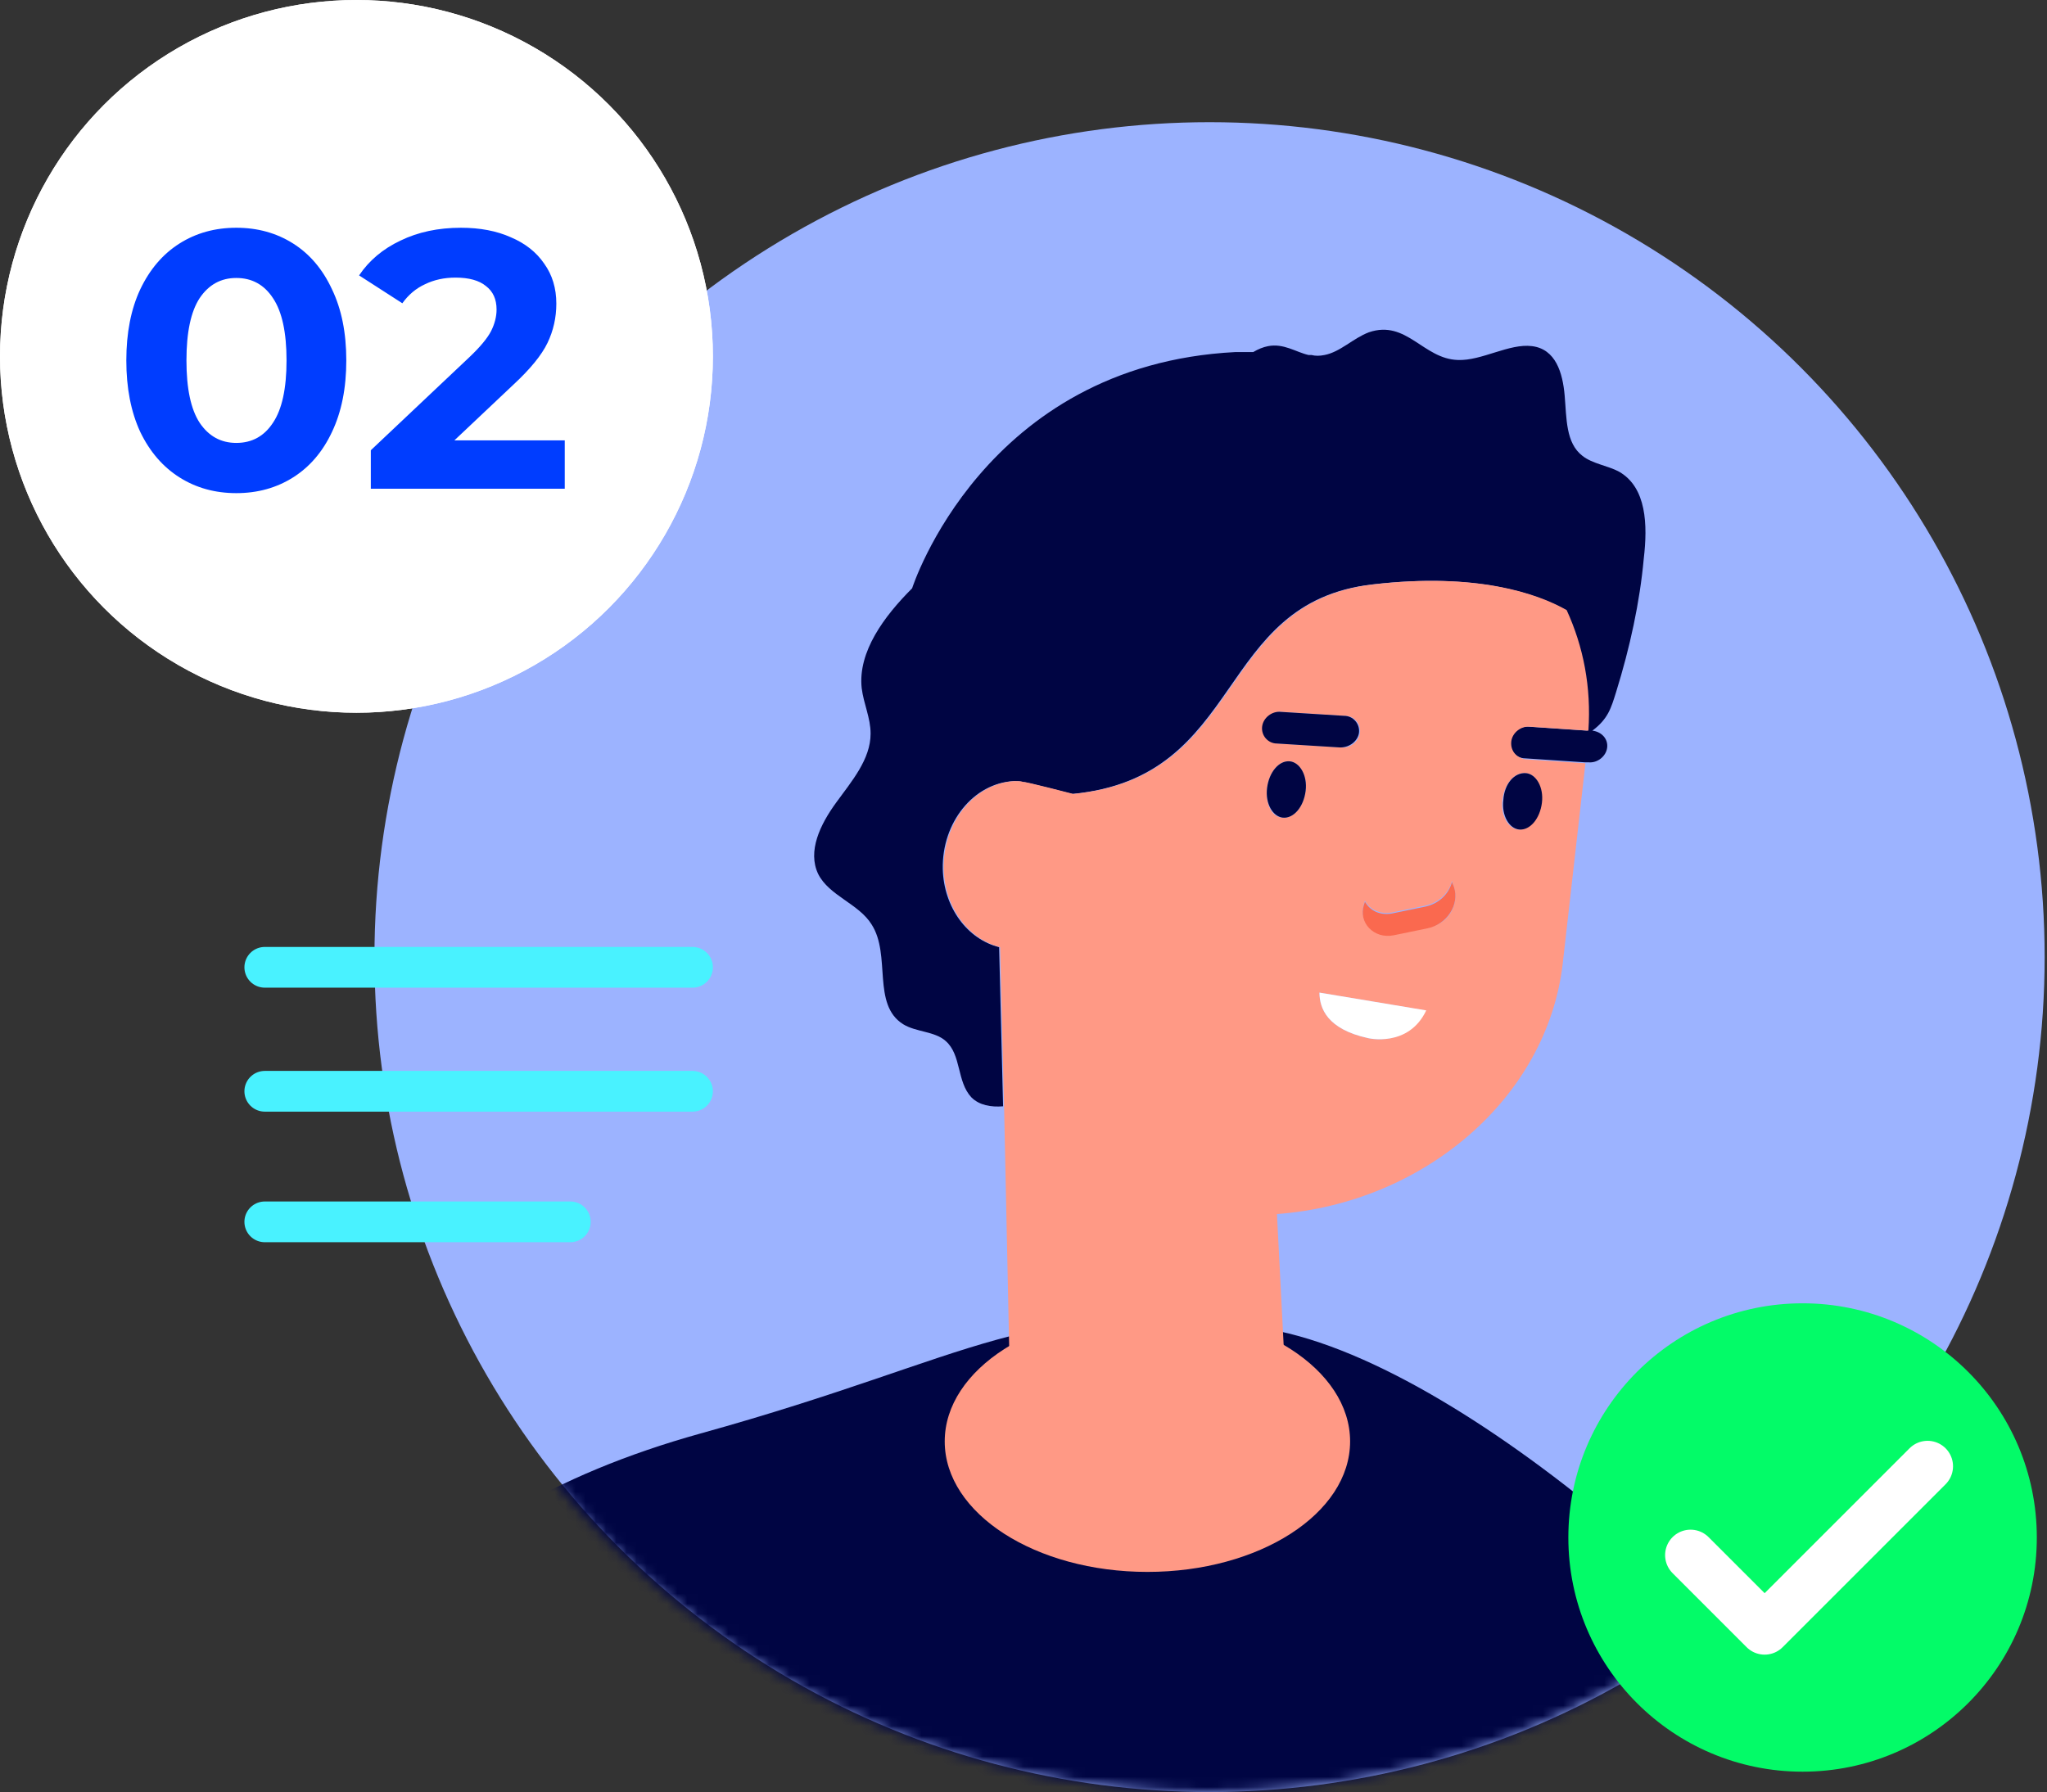 <svg width="201" height="176" viewBox="0 0 201 176" fill="none" xmlns="http://www.w3.org/2000/svg">
<rect x="0" y="0" width="201" height="176" fill="#333333" stroke="none"/>
<circle cx="118.769" cy="94" r="82" fill="#9CB3FF"/>
<mask id="mask0" mask-type="alpha" maskUnits="userSpaceOnUse" x="36" y="12" width="165" height="164">
<circle cx="118.769" cy="94" r="82" fill="#9CB3FF"/>
<circle cx="118.769" cy="94" r="82" fill="white"/>
</mask>
<g mask="url(#mask0)">
</g>
<mask id="mask1" mask-type="alpha" maskUnits="userSpaceOnUse" x="36" y="11" width="165" height="165">
<circle cx="118.5" cy="93.5" r="82.5" fill="#C4C4C4"/>
</mask>
<g mask="url(#mask1)">
<circle cx="118.585" cy="93.585" r="75.585" fill="#9CB3FF"/>
<path d="M182.472 175.929C175.093 162.629 143.832 133.213 123.639 130.397C100.63 127.29 96.455 133.115 68.786 140.785C39.855 148.843 26.846 166.318 30.05 189.715C46.457 309.323 9.468 313.497 -0.434 354.564C-1.502 359.03 -1.308 358.447 1.604 361.457C4.517 364.466 11.119 363.981 15.39 364.078C36.457 364.563 64.223 385.145 91.019 388.737C108.785 391.067 112.668 395.339 129.464 391.164C138.784 388.834 141.988 374.951 143.638 366.117C158.395 289.323 139.269 287.77 166.744 200.783C171.113 187.094 189.073 187.774 182.472 175.929Z" fill="#000543"/>
<path d="M132.57 141.565C132.57 148.652 123.638 154.38 112.667 154.38C101.697 154.38 92.765 148.652 92.765 141.565C92.765 134.477 101.697 128.75 112.667 128.75C123.638 128.75 132.57 134.477 132.57 141.565Z" fill="#FF9985"/>
<path d="M5.682 248.939C13.74 222.629 24.71 187.485 29.079 175.447C31.506 168.651 36.846 161.952 43.351 156.03H87.621C78.98 173.117 60.632 202.242 55.001 216.125C53.642 219.523 41.797 270.103 38.399 270.783C30.244 272.336 23.06 271.365 16.264 270.006C7.527 268.162 2.672 258.55 5.682 248.939Z" fill="#000543"/>
<path d="M144.512 183.116C151.016 155.642 193.151 167.292 186.646 194.96C183.248 209.232 184.996 216.998 182.18 231.367C182.18 231.367 180.821 236.804 180.433 238.842C178.588 247.968 172.472 285.637 165.385 292.724L133.541 277.482C139.463 249.619 140.143 201.659 144.512 183.116Z" fill="#FF9985"/>
<path d="M158.978 46.324C157.91 45.742 156.357 45.547 155.386 44.771C153.735 43.509 153.833 41.082 153.638 38.849C153.444 36.616 152.765 34.286 150.435 33.995C148.202 33.703 145.483 35.451 143.153 35.354C139.755 35.257 138.105 31.373 134.416 32.635C132.862 33.218 131.6 34.577 130.047 34.868C129.562 34.965 129.173 34.965 128.785 34.868C128.688 34.868 128.591 34.868 128.494 34.868C127.232 34.577 126.067 33.703 124.513 33.995C124.028 34.092 123.542 34.286 123.057 34.577C122.474 34.577 121.892 34.577 121.309 34.577C96.553 35.839 89.563 57.78 89.563 57.78C86.845 60.498 84.223 63.993 84.612 67.585C84.806 69.139 85.486 70.498 85.486 72.051C85.486 74.576 83.641 76.711 82.088 78.847C80.534 80.983 79.272 83.604 80.34 85.837C81.408 87.973 84.32 88.75 85.583 90.789C87.524 93.798 85.583 98.652 88.689 100.594C89.951 101.371 91.796 101.274 92.864 102.244C94.417 103.604 93.932 106.225 95.388 107.778C96.165 108.555 97.33 108.749 98.495 108.652L98.106 93.022C95 92.245 92.67 89.138 92.573 85.352C92.476 80.789 95.582 76.906 99.563 76.711C99.854 76.711 100.145 76.711 100.436 76.808C100.436 76.711 105.291 77.974 105.291 77.974C122.377 76.323 119.174 59.139 134.804 57.392C144.901 56.227 150.823 58.266 153.735 59.916C155.386 63.508 156.163 67.488 155.871 71.76L150.143 71.372C149.27 71.275 148.396 71.954 148.299 72.828C148.202 73.702 148.881 74.478 149.755 74.478L155.58 74.867H155.968C156.842 74.964 157.716 74.284 157.813 73.41C157.91 72.537 157.23 71.857 156.357 71.76C157.91 70.595 158.201 69.527 158.687 67.974C160.046 63.605 161.017 59.139 161.405 54.867C161.793 51.567 161.696 47.877 158.978 46.324Z" fill="#000543"/>
<path d="M149.852 74.576L155.677 74.964L153.444 94.672C151.891 107.875 139.755 118.166 125.387 119.234L126.649 143.894C126.746 146.709 128.494 148.748 125.581 148.942L104.708 150.01C101.796 150.204 99.466 147.971 99.368 145.156L98.592 108.652L98.204 93.022C95.097 92.245 92.767 89.138 92.67 85.352C92.573 80.789 95.679 76.906 99.66 76.712C99.951 76.712 100.242 76.712 100.533 76.809C100.533 76.712 105.388 77.974 105.388 77.974C122.474 76.323 119.271 59.139 134.901 57.392C144.998 56.227 150.92 58.266 153.833 59.916C155.483 63.508 156.26 67.489 155.968 71.76L150.24 71.372C149.367 71.275 148.493 71.954 148.396 72.828C148.299 73.799 148.978 74.479 149.852 74.576ZM125.969 80.304C127.037 80.401 128.008 79.236 128.202 77.682C128.397 76.129 127.62 74.867 126.649 74.77C125.581 74.673 124.61 75.838 124.416 77.391C124.222 78.945 124.902 80.304 125.969 80.304ZM131.697 73.411C132.571 73.508 133.445 72.828 133.542 71.954C133.639 71.081 132.96 70.304 132.086 70.304L125.872 69.916C124.999 69.819 124.125 70.498 124.028 71.372C123.931 72.246 124.61 73.022 125.484 73.022L131.697 73.411ZM139.95 99.235L129.562 97.487C129.562 99.041 130.338 101.08 134.319 101.953C134.222 101.953 138.202 102.924 139.95 99.235ZM142.765 87.1L142.571 86.517C142.28 87.682 141.309 88.653 139.95 88.944L136.649 89.624C135.484 89.818 134.513 89.332 134.027 88.459L133.93 88.75C133.348 90.497 134.901 92.148 136.843 91.76L140.144 91.08C142.085 90.886 143.347 88.944 142.765 87.1ZM149.755 75.935C148.687 75.838 147.716 77.003 147.522 78.556C147.328 80.109 148.105 81.372 149.075 81.469C150.143 81.566 151.114 80.401 151.308 78.847C151.503 77.294 150.823 75.935 149.755 75.935Z" fill="#FF9985"/>
<path d="M129.562 97.486C129.562 99.039 130.339 101.078 134.319 101.952C134.319 101.952 138.3 102.923 140.047 99.233L129.562 97.486Z" fill="white"/>
<path d="M133.444 71.954C133.541 71.08 132.862 70.303 131.988 70.303L125.775 69.915C124.901 69.818 124.027 70.498 123.93 71.371C123.833 72.245 124.513 73.022 125.386 73.022L131.6 73.41C132.571 73.41 133.347 72.73 133.444 71.954Z" fill="#000543"/>
<path d="M147.619 78.555C147.425 80.109 148.202 81.371 149.172 81.468C150.24 81.565 151.211 80.4 151.405 78.846C151.599 77.293 150.823 76.031 149.852 75.934C148.687 75.837 147.716 77.002 147.619 78.555Z" fill="#000543"/>
<path d="M128.203 77.683C128.397 76.129 127.62 74.867 126.649 74.77C125.582 74.673 124.611 75.838 124.417 77.392C124.222 78.945 124.999 80.207 125.97 80.304C127.038 80.401 128.009 79.236 128.203 77.683Z" fill="#000543"/>
<path d="M142.571 86.615C142.28 87.78 141.309 88.751 139.95 89.042L136.649 89.721C135.484 89.916 134.513 89.43 134.028 88.556L133.931 88.848C133.348 90.595 134.902 92.246 136.843 91.857L140.144 91.178C142.086 90.789 143.348 88.848 142.765 87.1L142.571 86.615Z" fill="#FA694F"/>
</g>
<circle cx="35" cy="35" r="35" fill="white"/>
<circle cx="35" cy="35" r="35" fill="white"/>
<path d="M23.204 48.432C21.116 48.432 19.256 47.916 17.624 46.884C15.992 45.852 14.708 44.364 13.772 42.42C12.86 40.452 12.404 38.112 12.404 35.4C12.404 32.688 12.86 30.36 13.772 28.416C14.708 26.448 15.992 24.948 17.624 23.916C19.256 22.884 21.116 22.368 23.204 22.368C25.292 22.368 27.152 22.884 28.784 23.916C30.416 24.948 31.688 26.448 32.6 28.416C33.536 30.36 34.004 32.688 34.004 35.4C34.004 38.112 33.536 40.452 32.6 42.42C31.688 44.364 30.416 45.852 28.784 46.884C27.152 47.916 25.292 48.432 23.204 48.432ZM23.204 43.5C24.74 43.5 25.94 42.84 26.804 41.52C27.692 40.2 28.136 38.16 28.136 35.4C28.136 32.64 27.692 30.6 26.804 29.28C25.94 27.96 24.74 27.3 23.204 27.3C21.692 27.3 20.492 27.96 19.604 29.28C18.74 30.6 18.308 32.64 18.308 35.4C18.308 38.16 18.74 40.2 19.604 41.52C20.492 42.84 21.692 43.5 23.204 43.5ZM55.455 43.248V48H36.411V44.22L46.131 35.04C47.163 34.056 47.859 33.216 48.219 32.52C48.579 31.8 48.759 31.092 48.759 30.396C48.759 29.388 48.411 28.62 47.715 28.092C47.043 27.54 46.047 27.264 44.727 27.264C43.623 27.264 42.627 27.48 41.739 27.912C40.851 28.32 40.107 28.944 39.507 29.784L35.259 27.048C36.243 25.584 37.599 24.444 39.327 23.628C41.055 22.788 43.035 22.368 45.267 22.368C47.139 22.368 48.771 22.68 50.163 23.304C51.579 23.904 52.671 24.768 53.439 25.896C54.231 27 54.627 28.308 54.627 29.82C54.627 31.188 54.339 32.472 53.763 33.672C53.187 34.872 52.071 36.24 50.415 37.776L44.619 43.248H55.455Z" fill="white"/>
<path d="M23.204 48.432C21.116 48.432 19.256 47.916 17.624 46.884C15.992 45.852 14.708 44.364 13.772 42.42C12.86 40.452 12.404 38.112 12.404 35.4C12.404 32.688 12.86 30.36 13.772 28.416C14.708 26.448 15.992 24.948 17.624 23.916C19.256 22.884 21.116 22.368 23.204 22.368C25.292 22.368 27.152 22.884 28.784 23.916C30.416 24.948 31.688 26.448 32.6 28.416C33.536 30.36 34.004 32.688 34.004 35.4C34.004 38.112 33.536 40.452 32.6 42.42C31.688 44.364 30.416 45.852 28.784 46.884C27.152 47.916 25.292 48.432 23.204 48.432ZM23.204 43.5C24.74 43.5 25.94 42.84 26.804 41.52C27.692 40.2 28.136 38.16 28.136 35.4C28.136 32.64 27.692 30.6 26.804 29.28C25.94 27.96 24.74 27.3 23.204 27.3C21.692 27.3 20.492 27.96 19.604 29.28C18.74 30.6 18.308 32.64 18.308 35.4C18.308 38.16 18.74 40.2 19.604 41.52C20.492 42.84 21.692 43.5 23.204 43.5ZM55.455 43.248V48H36.411V44.22L46.131 35.04C47.163 34.056 47.859 33.216 48.219 32.52C48.579 31.8 48.759 31.092 48.759 30.396C48.759 29.388 48.411 28.62 47.715 28.092C47.043 27.54 46.047 27.264 44.727 27.264C43.623 27.264 42.627 27.48 41.739 27.912C40.851 28.32 40.107 28.944 39.507 29.784L35.259 27.048C36.243 25.584 37.599 24.444 39.327 23.628C41.055 22.788 43.035 22.368 45.267 22.368C47.139 22.368 48.771 22.68 50.163 23.304C51.579 23.904 52.671 24.768 53.439 25.896C54.231 27 54.627 28.308 54.627 29.82C54.627 31.188 54.339 32.472 53.763 33.672C53.187 34.872 52.071 36.24 50.415 37.776L44.619 43.248H55.455Z" fill="#003DFF"/>
<circle cx="177" cy="151" r="23" fill="#03FB68"/>
<path d="M166.001 152.732L173.273 160.005L189.273 144.005" stroke="white" stroke-width="5" stroke-linecap="round" stroke-linejoin="round"/>
<line x1="26" y1="95" x2="68" y2="95" stroke="#49F2FF" stroke-width="4" stroke-linecap="round"/>
<line x1="26" y1="107.176" x2="68" y2="107.176" stroke="#49F2FF" stroke-width="4" stroke-linecap="round"/>
<path d="M26 120L56 120" stroke="#49F2FF" stroke-width="4" stroke-linecap="round"/>
</svg>
